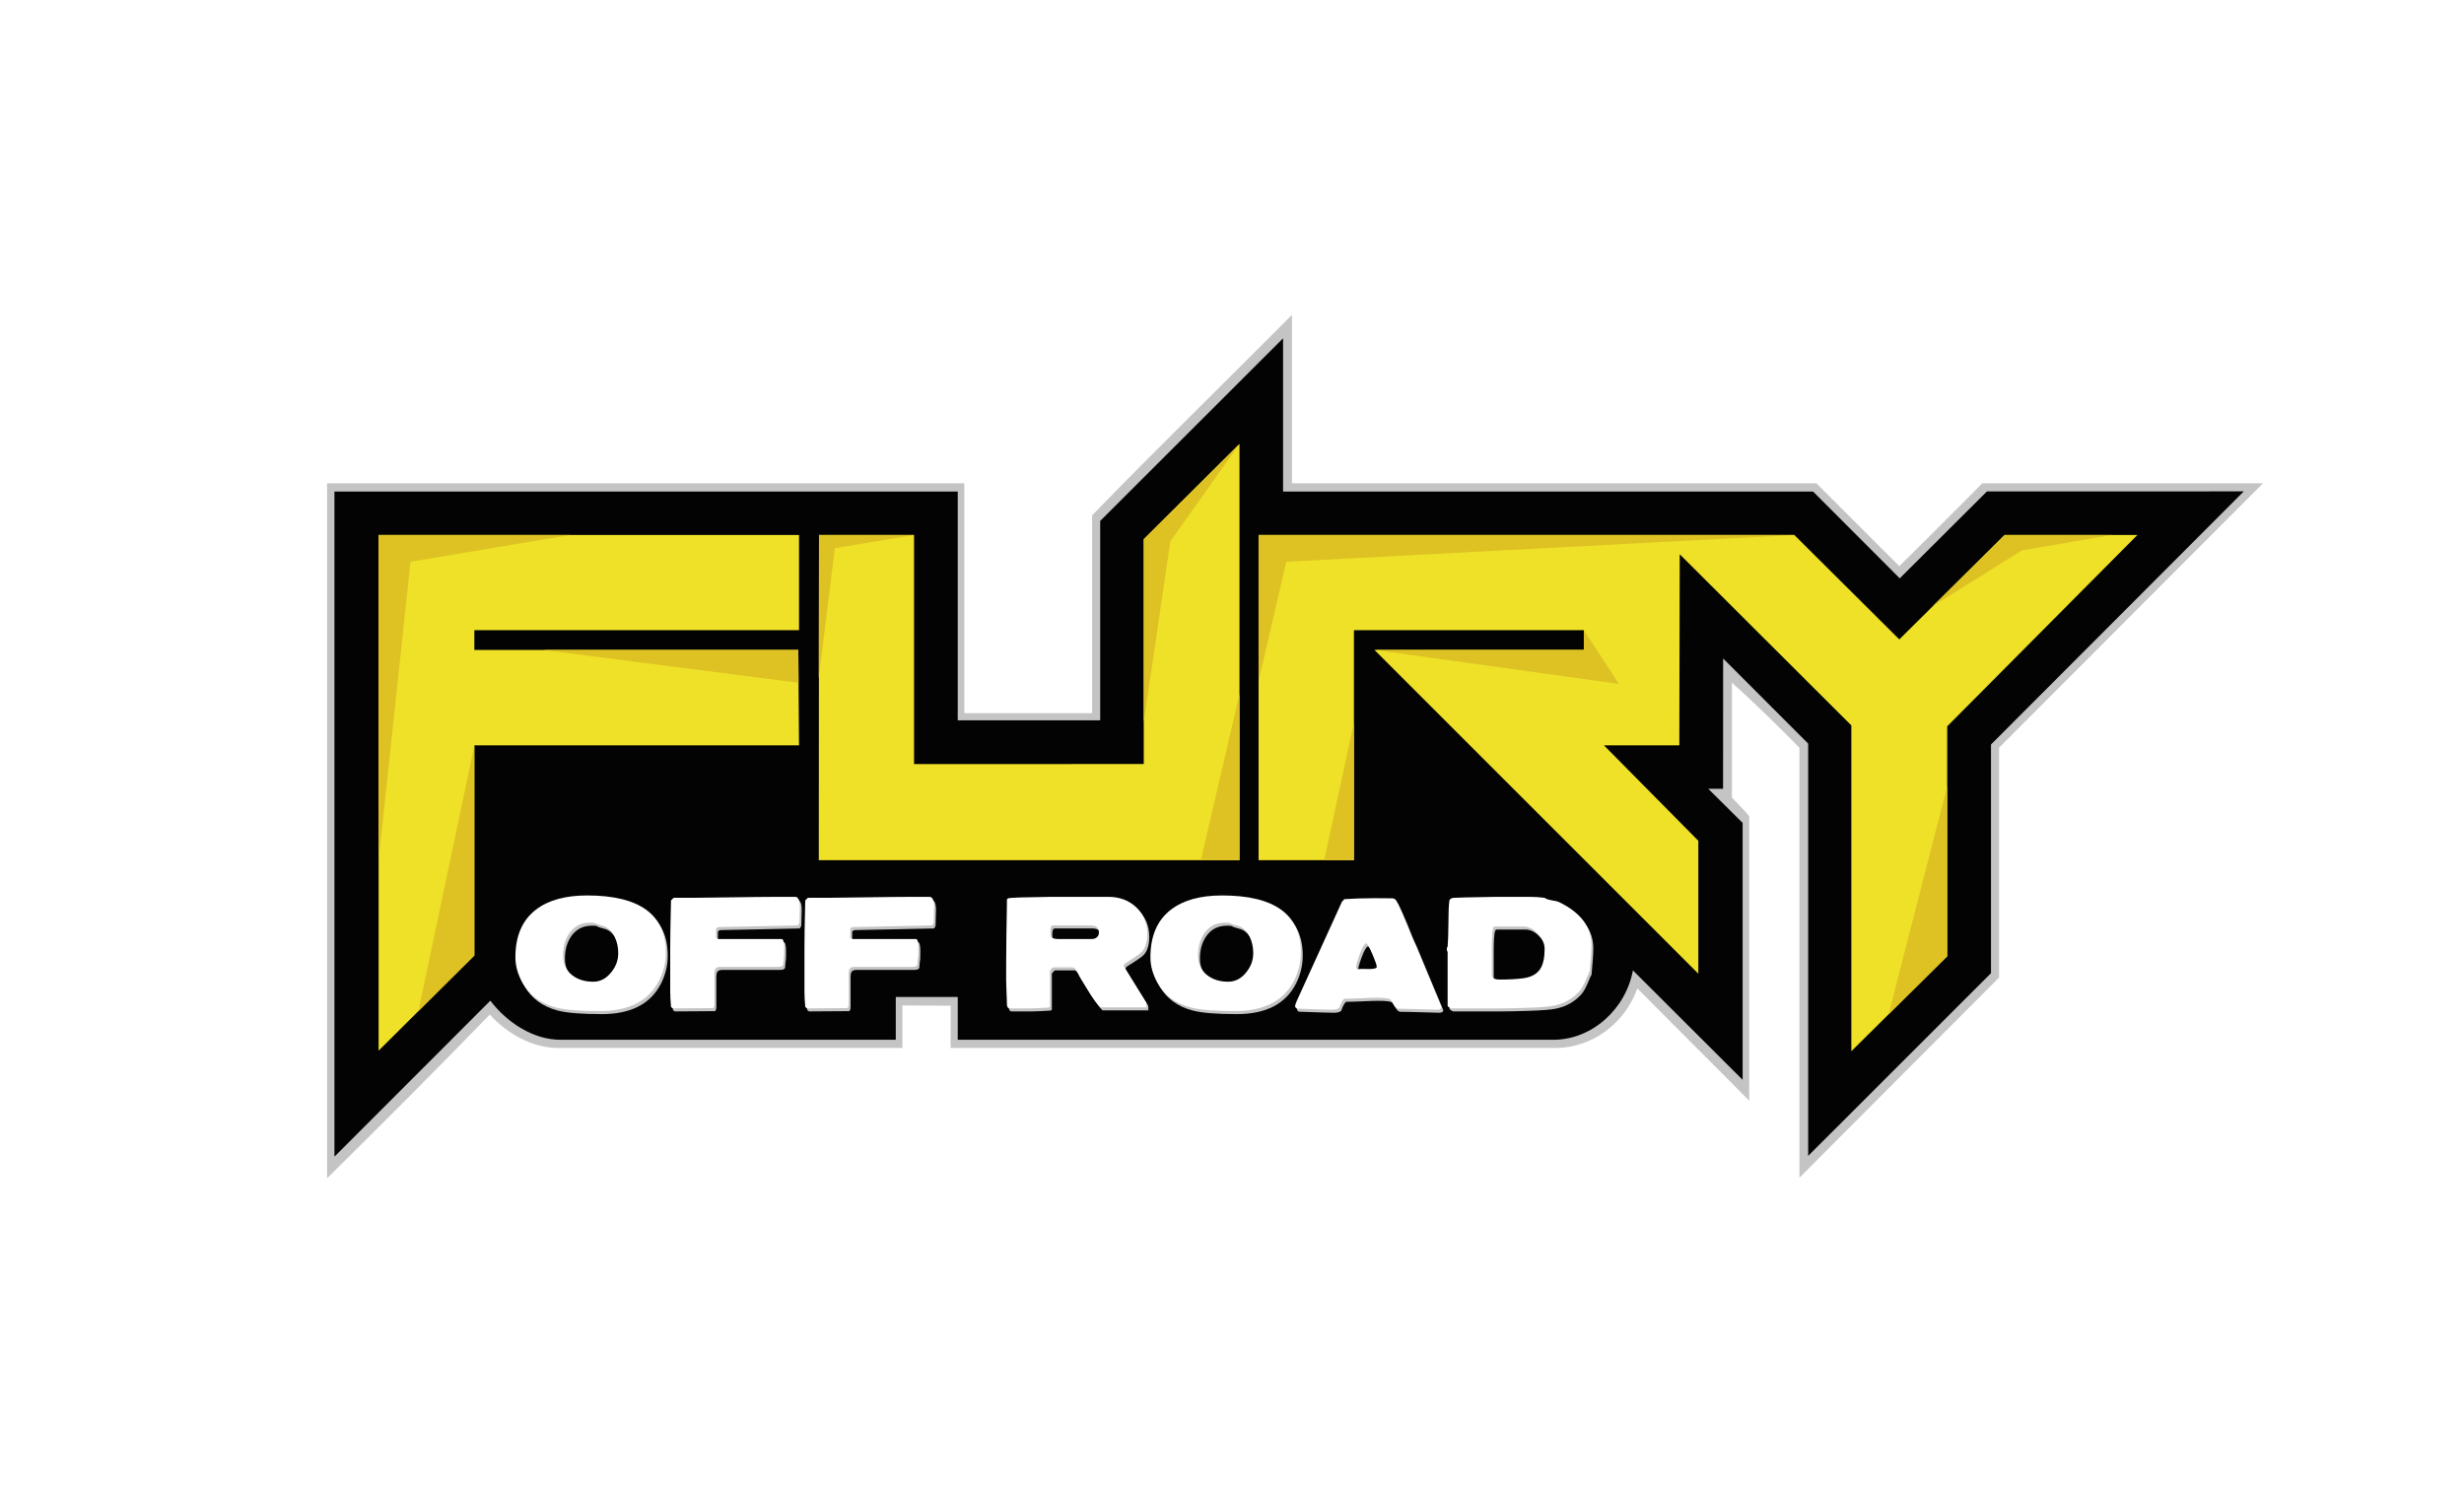 <svg viewBox="0 0 165 100" version="1.1" xmlns="http://www.w3.org/2000/svg" id="Layer_1">
  
  <defs>
    <style>
      .st0 {
        fill: #fff;
      }

      .st1 {
        fill: #040303;
      }

      .st2 {
        fill: #dec223;
      }

      .st3 {
        fill: #eee128;
      }

      .st4 {
        fill: #c5c4c4;
      }
    </style>
  </defs>
  <rect height="100" width="165" class="st0"></rect>
  <g>
    <path d="M108.976,39.366v16.206l-2.214-2.238-3.478,9.851h-32.627v-2.791l-6.961-.038-3.229-.018-7.039-.039v2.886h-15.496l-4.943-5.489-4.086,4.214v-22.545h28.671v15.398h22.557v-15.398h28.845M86.518,21.087c-4.447,4.474-9.046,8.953-13.386,13.427v13.249h-8.557v-15.398H21.904v46.547c3.665-3.619,7.312-7.268,10.897-10.966,1.183,1.313,2.864,2.238,4.59,2.238h23.038v-2.847l3.229.018v2.83h40.507c2.445,0,4.655-1.653,5.478-3.986,2.487,2.514,5.005,5.002,7.492,7.519v-19.061c-.35-.411-.761-.826-1.159-1.243v-7.692c1.631,1.451,3.082,2.902,4.521,4.354v28.798l13.368-13.404v-15.395l17.677-17.708h-18.8c-1.816,1.85-3.696,3.695-5.554,5.553l-5.553-5.553h-35.118v-11.279h0Z" class="st4"></path>
    <path d="M133.054,32.914l-5.839,5.818-5.803-5.811h-35.492v-10.265l-12.246,12.233v13.353h-9.54v-15.321H22.396v44.542l10.439-10.445c1.138,1.484,2.883,2.618,4.704,2.618h22.446v-2.868h4.149v2.868h39.883c2.592,0,4.851-2.057,5.33-4.647,2.451,2.439,4.897,4.885,7.347,7.33v-17.208l-2.303-2.285h.993l.004-8.725,5.694,5.699v27.614l12.243-12.237v-15.315l16.928-16.953-17.198.004Z" class="st1"></path>
    <path d="M40.452,62.028c-.031-.006-.142-.037-.335-.095-.137-.034-.239-.077-.31-.128-.033,0-.083-.003-.157-.012h-.154c-.577,0-1.03.231-1.358.689-.289.411-.435.917-.435,1.521,0,.552.205.988.617,1.31.375.289.846.435,1.404.435.461,0,.858-.202,1.193-.611.322-.387.484-.821.484-1.298,0-.384-.074-.737-.22-1.059-.171-.375-.415-.626-.729-.751Z" class="st1"></path>
    <path d="M73.015,61.976h-2.505c-.117,0-.174.139-.174.418,0,.105.016.23.053.375.114.08.267.117.456.117h2.278c.125,0,.236-.037.328-.117.091-.076.137-.184.137-.323,0-.315-.191-.47-.573-.47Z" class="st1"></path>
    <path d="M82.974,62.028c-.031-.006-.141-.037-.335-.095-.137-.034-.239-.077-.31-.128-.031,0-.083-.003-.156-.012h-.154c-.579,0-1.031.231-1.358.689-.291.411-.436.917-.436,1.521,0,.552.205.988.619,1.31.375.289.844.435,1.402.435.461,0,.858-.202,1.193-.611.322-.387.484-.821.484-1.298,0-.384-.073-.737-.218-1.059-.171-.375-.415-.626-.73-.751Z" class="st1"></path>
    <path d="M91.483,63.18c-.098,0-.236.237-.418.709-.166.444-.245.737-.245.877,0,.096.028.145.091.145.018,0,.046-.003.086-.009.039-.006.07-.01.096-.01.451,0,.69.001.721.003.253-.014.38-.061.38-.141,0-.113-.102-.407-.301-.874-.199-.466-.335-.7-.41-.7Z" class="st1"></path>
    <path d="M91.813,64.895c-.037.002-.077.003-.12.004.096-.002.135-.003.12-.004Z" class="st1"></path>
    <path d="M102.012,62.05h-1.884c-.074,0-.12.034-.138.099-.062.208-.091.648-.091,1.321v1.822c0,.208.18.31.537.31.594,0,1.103-.025,1.53-.082.552-.067.945-.277,1.175-.629.194-.303.294-.749.294-1.338,0-.353-.151-.691-.453-1.016-.303-.325-.623-.487-.97-.487Z" class="st1"></path>
    <path d="M25.354,70.366v-34.535h28.154v6.375h-21.743v1.321h21.694l.047,6.391h-21.741v14.074l-6.412,6.375Z" class="st3"></path>
    <path d="M83.001,57.611h-28.171l.015-21.78h6.363v15.341l15.383-.003v-15.058l6.41-6.379v27.878Z" class="st3"></path>
    <path d="M123.974,70.403v-21.82l-11.492-11.463-.027,12.797h-5.048l6.32,6.392v8.903l-21.688-21.686h14.022v-1.321h-15.396v15.405h-6.385v-21.78h35.875l7.03,6.992,7.05-6.992h8.894l-12.736,12.814v15.401l-6.419,6.357Z" class="st3"></path>
    <polygon points="126.471 67.93 130.393 52.65 130.393 64.046 126.471 67.93" class="st2"></polygon>
    <polygon points="106.061 42.205 108.412 45.804 92.039 43.526 106.061 43.526 106.061 42.205" class="st2"></polygon>
    <polygon points="84.28 35.831 84.28 45.615 86.136 37.621 120.155 35.831 84.28 35.831" class="st2"></polygon>
    <polygon points="90.665 48.38 88.674 57.611 90.665 57.611 90.665 48.38" class="st2"></polygon>
    <polygon points="129.444 40.582 135.387 36.863 141.411 35.831 134.235 35.831 129.444 40.582" class="st2"></polygon>
    <polygon points="83.001 46.486 80.415 57.611 83.001 57.611 83.001 46.486" class="st2"></polygon>
    <polygon points="83.001 29.732 78.369 36.257 76.591 48.38 76.591 36.111 83.001 29.732" class="st2"></polygon>
    <polygon points="61.208 35.831 55.903 36.712 54.83 45.387 54.845 35.831 61.208 35.831" class="st2"></polygon>
    <polygon points="38.173 35.831 27.489 37.621 25.354 57.611 25.354 35.831 38.173 35.831" class="st2"></polygon>
    <polygon points="36.354 43.526 53.475 45.728 53.459 43.526 36.354 43.526" class="st2"></polygon>
    <polygon points="31.765 49.917 28.019 67.716 31.765 63.991 31.765 49.917" class="st2"></polygon>
    <g>
      <path d="M74.335,60.267h-3.834c-.245,0-.558.007-.939.019-.524.012-.832.018-.929.018-.208,0-.518.016-.93.045-.092.021-.139.052-.145.095,0,.159-.003.393-.009.705l-.028,1.675c-.012.76-.016,1.411-.016,1.956v1.113c0,.031.007.289.025.78l.019.503c.006.111.009.226.009.341.022.148.082.22.174.22h1.392c.194,0,.604-.018,1.23-.055l.083-.064v-2.404c.016-.022.045-.062.082-.119.024-.024.062-.058.12-.108h1.309c.055,0,.111.031.169.091.056.062.116.157.18.282.085.171.138.276.165.31.211.347.424.691.637,1.04.285.438.527.757.727.956h3.072v-.292l-1.42-2.293c-.058-.086-.095-.162-.111-.23.028-.061.085-.114.165-.166.586-.359.939-.604,1.056-.732.248-.267.372-.674.372-1.221,0-.732-.26-1.33-.775-1.797-.493-.444-1.107-.668-1.847-.668h0ZM70.972,63.091c-.188,0-.341-.037-.456-.117-.037-.145-.053-.27-.053-.375,0-.279.056-.418.174-.418h2.505c.381,0,.573.156.573.47,0,.139-.046.248-.137.323-.092.08-.203.117-.328.117h-2.278Z" class="st4"></path>
      <path d="M81.954,60.175c-1.457,0-2.598.319-3.425.957-.911.706-1.365,1.767-1.365,3.189,0,.552.15,1.11.454,1.668.467.862,1.221,1.426,2.267,1.693.605.157,1.585.237,2.935.237,1.953,0,3.276-.684,3.971-2.051.297-.592.447-1.215.447-1.867,0-2.551-1.761-3.827-5.284-3.827h0ZM82.373,65.952c-.558,0-1.027-.145-1.402-.435-.414-.322-.619-.758-.619-1.31,0-.604.145-1.11.436-1.521.326-.457.779-.688,1.358-.688h.154c.073.009.125.012.156.012.071.05.174.093.31.128.194.058.304.089.335.095.315.125.559.375.73.751.145.322.218.675.218,1.059,0,.478-.162.911-.484,1.298-.335.41-.732.611-1.193.611h0Z" class="st4"></path>
      <path d="M53.377,60.267h-1.11c-.657,0-1.83.013-3.515.037-1.195.02-2.185.03-2.972.03-.194,0-.376,0-.545-.002l-.174.174c-.037,1.447-.053,2.523-.053,3.226v2.858c0,.282.016.629.053,1.039.055.074.111.108.174.108l2.65-.018c.055-.059.083-.147.083-.267v-2.008c0-.171.025-.292.077-.369.05-.077.159-.117.325-.117h3.868c.226,0,.338-.065.338-.199,0-.065.006-.153.018-.261.016-.132.031-.223.037-.273.006-.154.007-.331.007-.525,0-.404-.059-.608-.174-.608h-4.269l-.12-.089v-.599c.034-.074.111-.114.227-.114l5.239-.108c.022,0,.062-.059.119-.183,0-.114.003-.288.012-.524.009-.236.015-.413.015-.527,0-.453-.105-.68-.312-.68h0Z" class="st4"></path>
      <path d="M62.367,60.267h-1.111c-.657,0-1.83.013-3.515.037-1.194.02-2.185.03-2.972.03-.194,0-.376,0-.545-.002l-.174.174c-.037,1.447-.053,2.523-.053,3.226v2.858c0,.282.016.629.053,1.039.055.074.111.108.174.108l2.652-.018c.053-.059.082-.147.082-.267v-2.008c0-.171.025-.292.077-.369s.159-.117.325-.117h3.868c.226,0,.338-.065.338-.199,0-.065.006-.153.018-.261.018-.132.031-.223.037-.273.006-.154.009-.331.009-.525,0-.404-.061-.608-.174-.608h-4.271l-.12-.089v-.599c.034-.074.111-.114.229-.114l5.238-.108c.022,0,.062-.059.119-.183,0-.114.003-.288.012-.524.009-.236.015-.413.015-.527,0-.453-.105-.68-.31-.68h0Z" class="st4"></path>
      <path d="M92.202,60.358c-.746,0-1.429.024-2.051.065-.056.058-.111.114-.162.174l-3.026,6.645c-.074.16-.108.282-.108.368v.028c.016.025.05.065.108.117,1.324.05,2.109.073,2.359.073.231,0,.396-.042.493-.134.114-.335.227-.534.335-.601.237,0,.592-.007,1.071-.031.475-.022.831-.034,1.07-.034.564,0,.883.043.957.126.006.013.074.131.211.347.091.153.185.242.282.261.15.006.364.009.637.009,1.31.04,1.974.056,1.988.056.187,0,.28-.059.28-.181l-1.767-4.242c-.142-.279-.344-.76-.608-1.441-.257-.62-.47-1.098-.638-1.432-.058-.108-.154-.165-.294-.165l-1.138-.009h0ZM91.037,65.115c-.062,0-.091-.049-.091-.145,0-.139.079-.433.245-.877.183-.472.32-.709.418-.709.074,0,.211.234.41.7.199.467.301.761.301.874,0,.08-.128.128-.38.141.015.001-.018.002-.101.004-.006,0-.013,0-.019,0,.007,0,.013,0,.019,0,.035,0,.069-.002.101-.004-.03-.002-.27-.003-.721-.003-.027,0-.058.004-.096.01-.04.006-.068.009-.086.009h0Z" class="st4"></path>
      <path d="M102.602,60.267h-2.331c-.257,0-.583.007-.982.019-.561.012-.889.018-.985.018-.187,0-.466.01-.837.028-.137.012-.23.068-.282.165-.045.362-.065.88-.065,1.552-.006.711-.025,1.23-.053,1.554-.037.037-.055.095-.055.174,0,.074.018.132.055.166v3.621c0,.037.074.093.227.174h3.123c.536,0,1.156-.012,1.867-.037.979-.028,1.626-.082,1.942-.156.672-.145,1.23-.464,1.668-.954.131-.154.26-.368.381-.644.163-.392.263-.617.303-.68.076-.803.116-1.387.116-1.754,0-1.236-.723-2.201-2.166-2.895-.085-.043-.251-.083-.493-.12-.214-.034-.372-.091-.475-.165-.328-.043-.647-.065-.957-.065h0ZM100.563,65.806c-.358,0-.537-.102-.537-.31v-1.822c0-.672.028-1.113.091-1.321.018-.065.064-.099.138-.099h1.884c.347,0,.668.162.97.487.301.325.453.663.453,1.016,0,.589-.099,1.036-.294,1.338-.23.352-.623.562-1.175.629-.427.056-.936.082-1.53.082h0Z" class="st4"></path>
      <path d="M39.432,60.175c-1.457,0-2.6.319-3.425.957-.911.706-1.367,1.767-1.367,3.189,0,.552.151,1.11.456,1.668.466.862,1.221,1.426,2.266,1.693.607.157,1.586.237,2.935.237,1.953,0,3.276-.684,3.972-2.051.295-.592.447-1.215.447-1.867,0-2.551-1.763-3.827-5.284-3.827h0ZM39.85,65.952c-.558,0-1.028-.145-1.404-.435-.413-.322-.617-.758-.617-1.31,0-.604.145-1.11.435-1.521.328-.457.781-.688,1.358-.688h.154c.074.009.125.012.157.012.071.05.174.093.31.128.193.058.304.089.335.095.313.125.558.375.729.751.145.322.22.675.22,1.059,0,.478-.162.911-.484,1.298-.335.41-.732.611-1.193.611h0Z" class="st4"></path>
    </g>
    <g>
      <path d="M75.401,64.481c.586-.359.939-.604,1.056-.732.248-.267.372-.674.372-1.221,0-.732-.26-1.33-.775-1.797-.493-.444-1.107-.668-1.847-.668h-3.834c-.245,0-.558.007-.939.019-.524.012-.832.018-.929.018-.208,0-.518.016-.93.045-.092.021-.139.052-.145.095,0,.159-.003.393-.009.705l-.028,1.675c-.012.76-.016,1.411-.016,1.956v1.113c0,.031.007.289.025.781l.019.503c.006.111.009.226.009.341.022.148.082.22.174.22h1.392c.194,0,.604-.018,1.23-.055l.083-.064v-2.404c.016-.022.045-.062.082-.119.024-.024.062-.058.12-.108h1.309c.055,0,.111.031.169.091.056.062.116.157.18.282.085.171.138.276.165.31.211.347.424.691.637,1.04.285.438.527.757.727.956h3.072v-.292l-1.42-2.293c-.058-.086-.095-.162-.111-.23.028-.061.085-.114.165-.166ZM73.451,62.77c-.092.08-.203.117-.328.117h-2.278c-.188,0-.341-.037-.456-.117-.037-.145-.053-.27-.053-.375,0-.279.056-.418.174-.418h2.505c.381,0,.573.156.573.47,0,.139-.046.248-.137.323Z" class="st0"></path>
      <path d="M81.827,59.971c-1.457,0-2.598.319-3.425.957-.911.706-1.365,1.767-1.365,3.189,0,.552.15,1.11.454,1.668.467.862,1.221,1.426,2.267,1.693.605.157,1.585.237,2.935.237,1.953,0,3.276-.684,3.971-2.051.297-.592.447-1.215.447-1.867,0-2.551-1.761-3.827-5.284-3.827ZM83.439,65.137c-.335.41-.732.611-1.193.611-.558,0-1.027-.145-1.402-.435-.414-.322-.619-.758-.619-1.31,0-.604.145-1.11.436-1.521.326-.457.779-.689,1.358-.689h.154c.073.009.125.012.156.012.071.05.174.093.31.128.194.058.304.089.335.095.315.125.559.375.73.751.145.322.218.675.218,1.059,0,.478-.162.911-.484,1.298Z" class="st0"></path>
      <path d="M53.25,60.063h-1.11c-.657,0-1.83.013-3.515.037-1.49.025-2.662.034-3.517.028l-.174.174c-.037,1.447-.053,2.523-.053,3.226v2.858c0,.282.016.629.053,1.039.055.074.111.108.174.108l2.65-.018c.055-.059.083-.147.083-.267v-2.008c0-.171.025-.292.077-.369.05-.077.159-.117.325-.117h3.868c.226,0,.338-.065.338-.199,0-.065.006-.153.018-.261.016-.132.031-.223.037-.273.006-.154.007-.331.007-.525,0-.404-.059-.608-.174-.608h-4.269l-.12-.089v-.599c.034-.074.111-.114.227-.114l5.239-.108c.022,0,.062-.059.119-.183,0-.114.003-.288.012-.524.009-.236.015-.413.015-.527,0-.453-.105-.68-.312-.68Z" class="st0"></path>
      <path d="M62.24,60.063h-1.111c-.657,0-1.83.013-3.515.037-1.488.025-2.662.034-3.517.028l-.174.174c-.037,1.447-.053,2.523-.053,3.226v2.858c0,.282.016.629.053,1.039.055.074.111.108.174.108l2.652-.018c.053-.059.082-.147.082-.267v-2.008c0-.171.025-.292.077-.369.052-.077.159-.117.325-.117h3.868c.226,0,.338-.065.338-.199,0-.065.006-.153.018-.261.018-.132.031-.223.037-.273.006-.154.009-.331.009-.525,0-.404-.061-.608-.174-.608h-4.27l-.12-.089v-.599c.034-.074.111-.114.229-.114l5.238-.108c.022,0,.062-.059.119-.183,0-.114.003-.288.012-.524.009-.236.015-.413.015-.527,0-.453-.105-.68-.31-.68Z" class="st0"></path>
      <path d="M94.145,61.759c-.257-.62-.47-1.098-.638-1.432-.058-.108-.154-.165-.294-.165l-1.138-.009c-.746,0-1.429.024-2.051.065-.056.058-.111.114-.162.174l-3.026,6.645c-.074.16-.108.282-.108.368v.028c.016.025.05.065.108.117,1.324.05,2.109.073,2.359.073.231,0,.396-.042.493-.134.114-.335.227-.534.335-.601.237,0,.592-.007,1.071-.031.475-.022.831-.034,1.07-.034.564,0,.883.043.957.126.006.013.074.131.211.347.091.153.185.242.282.261.15.006.364.009.637.009,1.31.04,1.974.056,1.988.056.187,0,.28-.059.28-.181l-1.767-4.242c-.142-.279-.344-.76-.608-1.441ZM91.813,64.895c.016.001-.023.002-.12.004.043,0,.082-.002.12-.004-.03-.002-.27-.003-.721-.003-.027,0-.058.004-.096.01-.04.006-.068.009-.086.009-.062,0-.091-.049-.091-.145,0-.139.079-.433.245-.877.183-.472.321-.709.418-.709.074,0,.211.234.41.7.199.467.301.761.301.874,0,.08-.128.128-.38.141Z" class="st0"></path>
      <path d="M104.399,60.414c-.085-.043-.251-.083-.493-.12-.214-.034-.372-.091-.475-.165-.328-.043-.647-.065-.957-.065h-2.331c-.257,0-.583.007-.982.019-.561.012-.889.018-.985.018-.187,0-.466.01-.837.028-.137.012-.23.068-.282.165-.045.362-.065.88-.065,1.552-.006.711-.025,1.23-.053,1.554-.037.037-.055.095-.055.174,0,.074.018.132.055.166v3.621c0,.037.074.093.227.174h3.123c.536,0,1.156-.012,1.867-.037.979-.028,1.626-.082,1.942-.156.672-.145,1.23-.464,1.668-.954.131-.154.26-.368.381-.644.163-.392.263-.617.303-.68.076-.803.116-1.387.116-1.754,0-1.236-.723-2.201-2.166-2.895ZM103.141,64.892c-.23.352-.623.562-1.175.629-.427.056-.936.082-1.53.082-.358,0-.537-.102-.537-.31v-1.822c0-.672.028-1.113.091-1.321.018-.065.064-.099.138-.099h1.884c.347,0,.668.162.97.487.301.325.453.663.453,1.016,0,.589-.099,1.036-.294,1.338Z" class="st0"></path>
      <path d="M39.305,59.971c-1.457,0-2.6.319-3.425.957-.911.706-1.367,1.767-1.367,3.189,0,.552.151,1.11.456,1.668.466.862,1.221,1.426,2.266,1.693.607.157,1.586.237,2.935.237,1.953,0,3.276-.684,3.972-2.051.295-.592.447-1.215.447-1.867,0-2.551-1.763-3.827-5.284-3.827ZM40.916,65.137c-.335.41-.732.611-1.193.611-.558,0-1.028-.145-1.404-.435-.413-.322-.617-.758-.617-1.31,0-.604.145-1.11.435-1.521.328-.457.781-.689,1.358-.689h.154c.074.009.125.012.157.012.071.05.174.093.31.128.193.058.304.089.335.095.313.125.558.375.729.751.145.322.22.675.22,1.059,0,.478-.162.911-.484,1.298Z" class="st0"></path>
    </g>
  </g>
</svg>